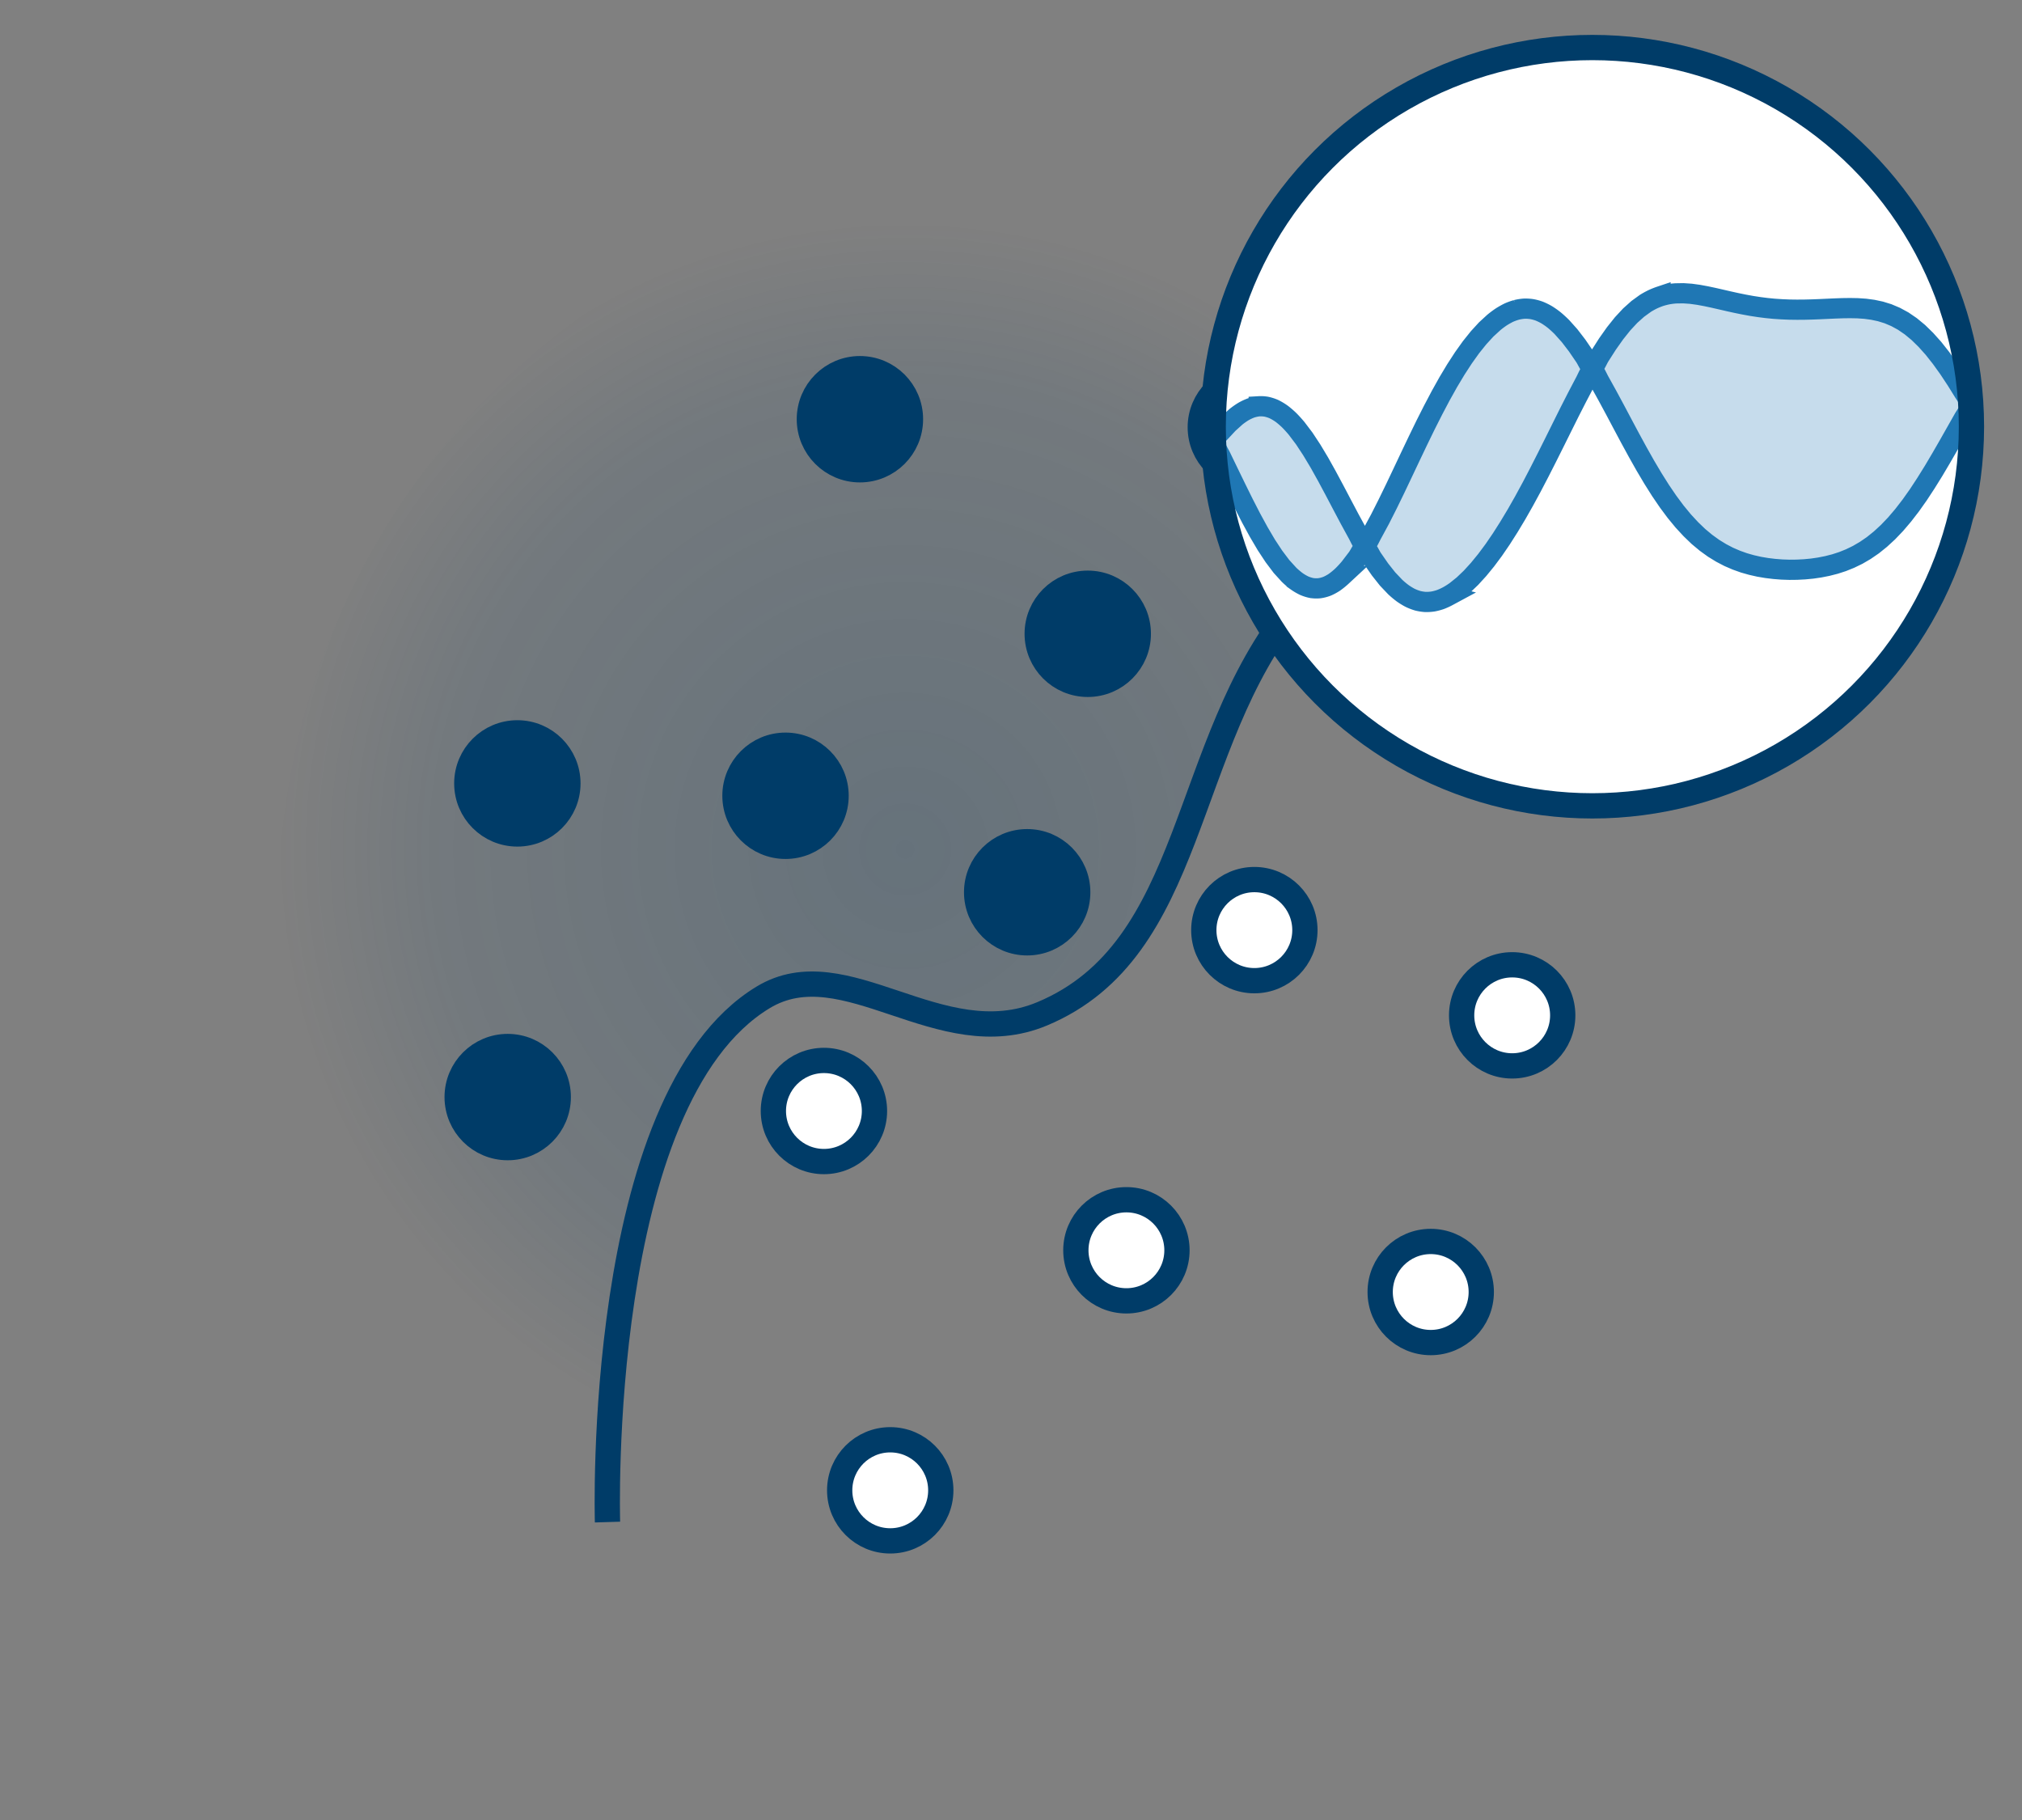 <svg xmlns="http://www.w3.org/2000/svg" viewBox="-50 -30 400 360" height="250" width="277.778" xmlns:v="https://vecta.io/nano"><rect x="-50" y="-30" width="400" height="360" fill="#808080" stroke="none"/><defs><radialGradient id="A" cx="129.079" cy="138.035" r="124.079" gradientUnits="userSpaceOnUse"><stop offset="0" stop-color="rgba(0, 60, 104, 0.2)"/><stop offset=".75" stop-color="rgba(0, 60, 104, 0.1)"/><stop offset="1" stop-color="rgba(0, 60, 104, 0)"/></radialGradient></defs><path d="M205.867 90.136c-22.327 27.351-19.19 67.652-49.713 80.404-20.2 8.439-38.981-13.081-55.202-3.249C67.644 187.479 70.177 271.07 70.177 271.07 30.907 245.127 5 200.589 5 150 5 69.919 69.919 5 150 5c40.361 0 76.87 16.49 103.158 43.101 0 0-33.954 25.697-47.291 42.035z" fill="url(#A)"/><g stroke-width="5" stroke="#003c68"><circle cx="197.445" cy="54.516" r="10" fill="#003c68"/><g fill="#fff"><circle cx="112.992" cy="189.757" r="10"/><circle cx="198.142" cy="153.982" r="10"/></g><g fill="#003c68"><circle cx="165.183" cy="95.365" r="10"/><circle cx="153.2" cy="146.491" r="10"/><circle cx="52.344" cy="124.958" r="10"/><circle cx="50.436" cy="187.004" r="10"/><circle cx="120.112" cy="52.923" r="10"/></g><g fill="#fff"><circle cx="126.11" cy="264.79" r="10"/><circle cx="229.029" cy="107.427" r="10"/><circle cx="172.831" cy="217.311" r="10"/><circle cx="233.031" cy="225.563" r="10"/><circle cx="249.146" cy="170.837" r="10"/></g><circle cx="105.395" cy="127.406" r="10" fill="#003c68"/><path d="M253.158 48.101s-33.954 25.697-47.291 42.035c-22.327 27.351-19.19 67.652-49.713 80.404-20.2 8.439-38.981-13.081-55.202-3.249C67.644 187.479 70.177 271.07 70.177 271.07" fill="none"/></g><g transform="translate(-110 -58.114)"><circle cx="-375" cy="112.5" transform="scale(-1 1)" r="75" fill="#fff"/><g transform="matrix(.922 0 0 .922 318.677 87.237)" fill="rgb(12.16%,46.669%,70.589%)" fill-opacity=".25"><g><g><path d="M-20.254 30.215l1.631-1.715 1.624-1.747 1.631-1.47c.517-.412 1.06-.791 1.624-1.135a11.14 11.14 0 0 1 1.624-.756c.53-.173 1.077-.291 1.631-.352a7.22 7.22 0 0 1 1.624.086 8.42 8.42 0 0 1 1.63.521 11.66 11.66 0 0 1 1.625.964c.453.326 1.177.949 1.624 1.385s1.177 1.241 1.63 1.791l1.625 2.146 1.624 2.465 1.631 2.718 1.624 2.913 1.63 3.042 1.625 3.089 1.624 3.068 1.63 2.984c.449.766 1.173 2.556 1.625 2.567s1.177-1.748 1.624-2.52l1.631-3.015 1.624-3.211 1.63-3.345 1.625-3.42 1.625-3.436 1.629-3.415 1.626-3.34 1.629-3.222 1.626-3.084 1.624-2.909 1.629-2.716 1.626-2.504 1.624-2.275 1.629-2.029 1.626-1.774 1.629-1.497c.52-.433 1.063-.838 1.626-1.214.452-.293 1.177-.698 1.624-.911.528-.235 1.073-.431 1.629-.586a9.99 9.99 0 0 1 1.626-.26c.545-.019 1.09.011 1.629.09a9.68 9.68 0 0 1 1.624.436 12.46 12.46 0 0 1 1.626.799c.566.35 1.11.735 1.629 1.151a24.36 24.36 0 0 1 1.625 1.492l1.625 1.816 1.63 2.121 1.625 2.381c.453.66 1.177 2.375 1.63 2.353s1.171-1.805 1.624-2.503l1.625-2.546 1.63-2.306 1.624-2.035 1.625-1.748 1.63-1.459L72.469.961c.453-.288 1.177-.682 1.63-.896.529-.243 1.071-.458 1.624-.643a16.2 16.2 0 0 1 1.625-.405 16.6 16.6 0 0 1 1.63-.202l1.624-.028 1.631.112 1.624.224 1.625.299 1.63.346 1.624.372 1.625.374 1.63.361 1.624.33 1.631.299 1.624.251 1.626.207 1.629.16 1.624.106 1.631.069 1.624.022 1.624-.011 1.631-.042 1.624-.064 1.624-.075 1.631-.074 1.624-.058 1.631-.022 1.624.031 1.624.112 1.631.22 1.624.345 1.625.501 1.63.688 1.625.883 1.629 1.113 1.626 1.343 1.624 1.588 1.631 1.821 1.624 2.057 1.629 2.269 1.626 2.46 1.624 2.615 1.629 2.483v.56l-1.629 2.567-1.624 2.865-1.626 2.872-1.629 2.823-1.624 2.743-1.631 2.621-1.624 2.477-1.626 2.296-1.629 2.108-1.625 1.908-1.63 1.705-1.625 1.495-1.624 1.307-1.631 1.118-1.624.948-1.624.788-1.631.656-1.624.526-1.631.416-1.624.321-1.624.238-1.631.156-1.624.084-1.624.017-1.631-.054-1.624-.128-1.629-.198-1.626-.276-1.624-.367-1.631-.464-1.624-.581-1.63-.702-1.625-.848-1.624-.996-1.63-1.176-1.625-1.353-1.624-1.562-1.631-1.763-1.624-1.97-1.63-2.19-1.625-2.387-1.624-2.577-1.63-2.749-1.625-2.881-1.63-2.989-1.625-3.047-1.624-3.062-1.63-3.026-1.625-2.935c-.453-.762-1.177-2.562-1.624-2.542s-1.177 1.892-1.63 2.691l-1.625 3.095-1.63 3.195-1.625 3.261-1.625 3.275-1.629 3.255-1.626 3.196-1.624 3.111-1.629 2.999-1.626 2.86-1.629 2.711-1.624 2.552-1.626 2.377-1.629 2.188-1.626 1.987-1.629 1.785-1.624 1.549-1.626 1.305c-.453.326-1.177.794-1.629 1.039a14.62 14.62 0 0 1-1.624.752c-.53.186-1.074.332-1.626.436a9.7 9.7 0 0 1-1.629.106c-.549-.035-1.092-.119-1.626-.249-.559-.162-1.104-.368-1.629-.618-.448-.22-1.172-.661-1.625-.986a18.53 18.53 0 0 1-1.625-1.358l-1.63-1.716-1.624-2.05-1.631-2.35c-.447-.649-1.171-2.337-1.624-2.354s-1.176 1.614-1.625 2.216l-1.63 2.136c-.447.538-1.171 1.321-1.624 1.748a16.55 16.55 0 0 1-1.625 1.331c-.447.308-1.177.703-1.63.885a7.39 7.39 0 0 1-1.624.42c-.543.052-1.091.038-1.631-.042a7.82 7.82 0 0 1-1.624-.506c-.568-.271-1.111-.59-1.625-.954a17.28 17.28 0 0 1-1.63-1.39l-1.624-1.785-1.625-2.158-1.63-2.476-1.624-2.759-1.631-2.989-1.624-3.163-1.624-3.287-1.631-3.356-1.624-3.361-1.631-3.074v-.559zm0 0" stroke="#1f77b4" stroke-width="4.338"><animate begin="indefinite" fill="freeze" dur="1s" attributeName="d" to="M 2.98 32.34 C 2.98 32.34 3.844 31.449 4.176 31.109 C 4.508 30.766 5.035 30.188 5.367 29.879 C 5.699 29.566 6.23 29.117 6.563 28.879 C 6.891 28.637 7.422 28.309 7.754 28.152 C 8.086 27.992 8.617 27.805 8.945 27.734 C 9.277 27.664 9.809 27.625 10.141 27.652 C 10.469 27.676 11 27.793 11.332 27.918 C 11.664 28.039 12.195 28.316 12.527 28.535 C 12.855 28.754 13.387 29.188 13.719 29.5 C 14.051 29.809 14.582 30.387 14.91 30.785 C 15.242 31.184 15.773 31.891 16.105 32.359 C 16.434 32.832 16.965 33.648 17.297 34.176 C 17.629 34.707 18.16 35.605 18.488 36.176 C 18.82 36.746 19.352 37.699 19.684 38.293 C 20.016 38.887 20.543 39.855 20.875 40.449 C 21.207 41.043 21.738 41.996 22.07 42.566 C 22.398 43.137 22.93 44.035 23.262 44.563 C 23.594 45.086 24.125 45.898 24.453 46.355 C 24.785 46.816 25.316 47.52 25.648 47.871 C 25.977 48.223 26.508 48.797 26.84 48.887 C 27.172 48.977 27.703 48.637 28.031 48.523 C 28.363 48.41 28.895 48.18 29.227 48.066 C 29.559 47.949 30.09 47.781 30.418 47.691 C 30.75 47.602 31.281 47.48 31.613 47.418 C 31.941 47.359 32.473 47.305 32.805 47.25 C 33.137 47.195 33.668 47.277 33.996 47.02 C 34.328 46.758 34.859 45.91 35.191 45.391 C 35.523 44.871 36.051 43.895 36.383 43.266 C 36.715 42.637 37.246 41.559 37.578 40.863 C 37.906 40.168 38.438 38.996 38.77 38.254 C 39.102 37.512 39.633 36.281 39.961 35.512 C 40.293 34.742 40.824 33.484 41.156 32.711 C 41.484 31.934 42.016 30.68 42.348 29.918 C 42.68 29.152 43.211 27.938 43.539 27.203 C 43.871 26.469 44.402 25.313 44.734 24.625 C 45.066 23.938 45.594 22.867 45.926 22.238 C 46.258 21.609 46.789 20.648 47.121 20.09 C 47.449 19.531 47.98 18.695 48.313 18.215 C 48.645 17.738 49.176 17.039 49.504 16.648 C 49.836 16.258 50.367 15.707 50.699 15.41 C 51.027 15.113 51.559 14.711 51.891 14.512 C 52.223 14.313 52.754 14.07 53.086 13.969 C 53.414 13.867 53.945 13.781 54.277 13.777 C 54.609 13.77 55.141 13.844 55.469 13.934 C 55.801 14.023 56.332 14.246 56.664 14.426 C 56.992 14.609 57.523 14.977 57.855 15.242 C 58.188 15.512 58.719 16.008 59.047 16.355 C 59.379 16.703 59.91 17.324 60.242 17.738 C 60.574 18.156 61.102 18.906 61.434 19.359 C 61.766 19.809 62.297 21.02 62.629 20.988 C 62.957 20.961 63.488 19.664 63.82 19.148 C 64.152 18.629 64.684 17.766 65.012 17.27 C 65.344 16.773 65.875 16.016 66.207 15.57 C 66.535 15.125 67.066 14.453 67.398 14.066 C 67.73 13.676 68.262 13.102 68.59 12.773 C 68.922 12.441 69.453 11.961 69.785 11.691 C 70.117 11.422 70.645 11.035 70.977 10.824 C 71.309 10.613 71.84 10.32 72.172 10.16 C 72.5 10.004 73.031 9.797 73.363 9.691 C 73.695 9.586 74.227 9.453 74.555 9.395 C 74.887 9.332 75.418 9.27 75.75 9.246 C 76.082 9.227 76.609 9.219 76.941 9.23 C 77.273 9.238 77.805 9.281 78.137 9.316 C 78.465 9.352 78.996 9.43 79.328 9.484 C 79.66 9.539 80.191 9.645 80.52 9.711 C 80.852 9.777 81.383 9.895 81.715 9.973 C 82.043 10.047 82.574 10.172 82.906 10.25 C 83.238 10.328 83.77 10.453 84.098 10.527 C 84.43 10.605 84.961 10.727 85.293 10.797 C 85.625 10.871 86.152 10.98 86.484 11.047 C 86.816 11.109 87.348 11.211 87.68 11.266 C 88.008 11.324 88.539 11.406 88.871 11.453 C 89.203 11.504 89.734 11.57 90.063 11.609 C 90.395 11.648 90.926 11.699 91.258 11.727 C 91.586 11.754 92.117 11.793 92.449 11.813 C 92.781 11.828 93.313 11.852 93.645 11.859 C 93.973 11.871 94.504 11.879 94.836 11.879 C 95.168 11.883 95.699 11.879 96.027 11.871 C 96.359 11.867 96.891 11.852 97.223 11.844 C 97.551 11.832 98.082 11.809 98.414 11.797 C 98.746 11.781 99.277 11.758 99.605 11.742 C 99.938 11.727 100.469 11.699 100.801 11.688 C 101.133 11.672 101.66 11.652 101.992 11.645 C 102.324 11.637 102.855 11.629 103.188 11.629 C 103.516 11.629 104.047 11.637 104.379 11.652 C 104.711 11.668 105.242 11.699 105.57 11.734 C 105.902 11.766 106.434 11.836 106.766 11.891 C 107.094 11.949 107.625 12.059 107.957 12.148 C 108.289 12.234 108.82 12.395 109.148 12.516 C 109.48 12.637 110.012 12.859 110.344 13.02 C 110.676 13.18 111.203 13.465 111.535 13.668 C 111.867 13.871 112.398 14.234 112.73 14.484 C 113.059 14.734 113.59 15.172 113.922 15.469 C 114.254 15.766 114.785 16.285 115.113 16.633 C 115.445 16.977 115.977 17.574 116.309 17.969 C 116.641 18.363 117.168 19.035 117.5 19.477 C 117.832 19.918 118.363 20.66 118.695 21.141 C 119.023 21.621 119.555 22.43 119.887 22.945 C 120.219 23.461 120.75 24.344 121.078 24.863 C 121.41 25.383 122.273 26.684 122.273 26.684 L 122.273 27.094 C 122.273 27.094 121.41 28.422 121.078 28.977 C 120.75 29.527 120.219 30.492 119.887 31.078 C 119.555 31.66 119.023 32.602 118.695 33.184 C 118.363 33.762 117.832 34.688 117.5 35.254 C 117.168 35.82 116.641 36.719 116.309 37.266 C 115.977 37.813 115.445 38.672 115.113 39.188 C 114.785 39.707 114.254 40.516 113.922 41.004 C 113.59 41.488 113.059 42.238 112.73 42.688 C 112.398 43.137 111.867 43.824 111.535 44.234 C 111.203 44.645 110.676 45.266 110.344 45.633 C 110.012 46 109.48 46.555 109.148 46.883 C 108.82 47.207 108.289 47.695 107.957 47.98 C 107.625 48.266 107.094 48.691 106.766 48.938 C 106.434 49.184 105.902 49.547 105.57 49.758 C 105.242 49.965 104.711 50.273 104.379 50.449 C 104.047 50.629 103.516 50.883 103.188 51.031 C 102.855 51.18 102.324 51.391 101.992 51.508 C 101.66 51.629 101.133 51.801 100.801 51.895 C 100.469 51.992 99.938 52.129 99.605 52.203 C 99.277 52.277 98.746 52.379 98.414 52.438 C 98.082 52.492 97.551 52.57 97.223 52.609 C 96.891 52.648 96.359 52.699 96.027 52.723 C 95.699 52.746 95.168 52.773 94.836 52.785 C 94.504 52.793 93.973 52.797 93.645 52.793 C 93.313 52.789 92.781 52.77 92.449 52.754 C 92.117 52.734 91.586 52.691 91.258 52.66 C 90.926 52.625 90.395 52.563 90.063 52.512 C 89.734 52.461 89.203 52.371 88.871 52.305 C 88.539 52.238 88.008 52.117 87.68 52.031 C 87.348 51.945 86.816 51.793 86.484 51.684 C 86.152 51.574 85.625 51.387 85.293 51.254 C 84.961 51.121 84.43 50.891 84.098 50.73 C 83.77 50.57 83.238 50.293 82.906 50.105 C 82.574 49.914 82.043 49.586 81.715 49.363 C 81.383 49.137 80.852 48.754 80.52 48.492 C 80.191 48.234 79.66 47.785 79.328 47.484 C 78.996 47.188 78.465 46.676 78.137 46.332 C 77.805 45.992 77.273 45.41 76.941 45.027 C 76.609 44.645 76.082 43.992 75.75 43.566 C 75.418 43.137 74.887 42.418 74.555 41.949 C 74.227 41.48 73.695 40.695 73.363 40.184 C 73.031 39.676 72.5 38.828 72.172 38.281 C 71.84 37.738 71.309 36.836 70.977 36.258 C 70.645 35.684 70.117 34.738 69.785 34.137 C 69.453 33.539 68.922 32.559 68.59 31.945 C 68.262 31.336 67.73 30.336 67.398 29.719 C 67.066 29.102 66.535 28.102 66.207 27.488 C 65.875 26.875 65.344 25.895 65.012 25.301 C 64.684 24.703 64.152 23.734 63.82 23.195 C 63.488 22.652 62.957 21.375 62.629 21.398 C 62.297 21.422 61.766 22.781 61.434 23.367 C 61.102 23.953 60.574 24.984 60.242 25.617 C 59.91 26.246 59.379 27.277 59.047 27.922 C 58.719 28.563 58.188 29.602 57.855 30.242 C 57.523 30.883 56.992 31.91 56.664 32.535 C 56.332 33.164 55.801 34.16 55.469 34.766 C 55.141 35.371 54.609 36.324 54.277 36.895 C 53.945 37.465 53.414 38.355 53.086 38.887 C 52.754 39.418 52.223 40.234 51.891 40.715 C 51.559 41.195 51.027 41.926 50.699 42.352 C 50.367 42.773 49.836 43.41 49.504 43.777 C 49.176 44.145 48.645 44.684 48.313 44.984 C 47.98 45.289 47.449 45.727 47.121 45.969 C 46.789 46.211 46.258 46.551 45.926 46.73 C 45.594 46.914 45.066 47.156 44.734 47.285 C 44.402 47.41 43.871 47.566 43.539 47.641 C 43.211 47.715 42.68 47.797 42.348 47.828 C 42.016 47.863 41.484 47.879 41.156 47.879 C 40.824 47.875 40.293 47.844 39.961 47.82 C 39.633 47.797 39.102 47.734 38.77 47.695 C 38.438 47.656 37.906 47.582 37.578 47.539 C 37.246 47.496 36.715 47.426 36.383 47.391 C 36.051 47.359 35.523 47.289 35.191 47.293 C 34.859 47.297 34.328 47.238 33.996 47.43 C 33.668 47.617 33.137 48.355 32.805 48.664 C 32.473 48.973 31.941 49.434 31.613 49.645 C 31.281 49.859 30.75 50.102 30.418 50.188 C 30.09 50.273 29.559 50.309 29.227 50.273 C 28.895 50.234 28.363 50.051 28.031 49.914 C 27.703 49.777 27.172 49.324 26.84 49.297 C 26.508 49.27 25.977 49.57 25.648 49.707 C 25.316 49.844 24.785 50.129 24.453 50.289 C 24.125 50.445 23.594 50.699 23.262 50.844 C 22.93 50.988 22.398 51.211 22.07 51.328 C 21.738 51.445 21.207 51.617 20.875 51.695 C 20.543 51.777 20.016 51.879 19.684 51.91 C 19.352 51.945 18.82 51.961 18.488 51.938 C 18.16 51.914 17.629 51.832 17.297 51.746 C 16.965 51.66 16.434 51.473 16.105 51.316 C 15.773 51.164 15.242 50.859 14.91 50.637 C 14.582 50.41 14.051 49.992 13.719 49.695 C 13.387 49.402 12.855 48.867 12.527 48.504 C 12.195 48.137 11.664 47.496 11.332 47.066 C 11 46.637 10.469 45.898 10.141 45.41 C 9.809 44.922 9.277 44.094 8.945 43.555 C 8.617 43.016 8.086 42.113 7.754 41.535 C 7.422 40.957 6.891 39.992 6.563 39.387 C 6.23 38.777 5.699 37.773 5.367 37.145 C 5.035 36.52 4.508 35.469 4.176 34.859 C 3.844 34.25 2.98 32.75 2.98 32.75 L 2.98 32.34 Z M 2.98 32.34"/></path></g></g></g><circle cx="-375" cy="112.514" transform="scale(-1 1)" r="75" stroke-width="5" stroke="#003c68" fill="none"/></g></svg>
